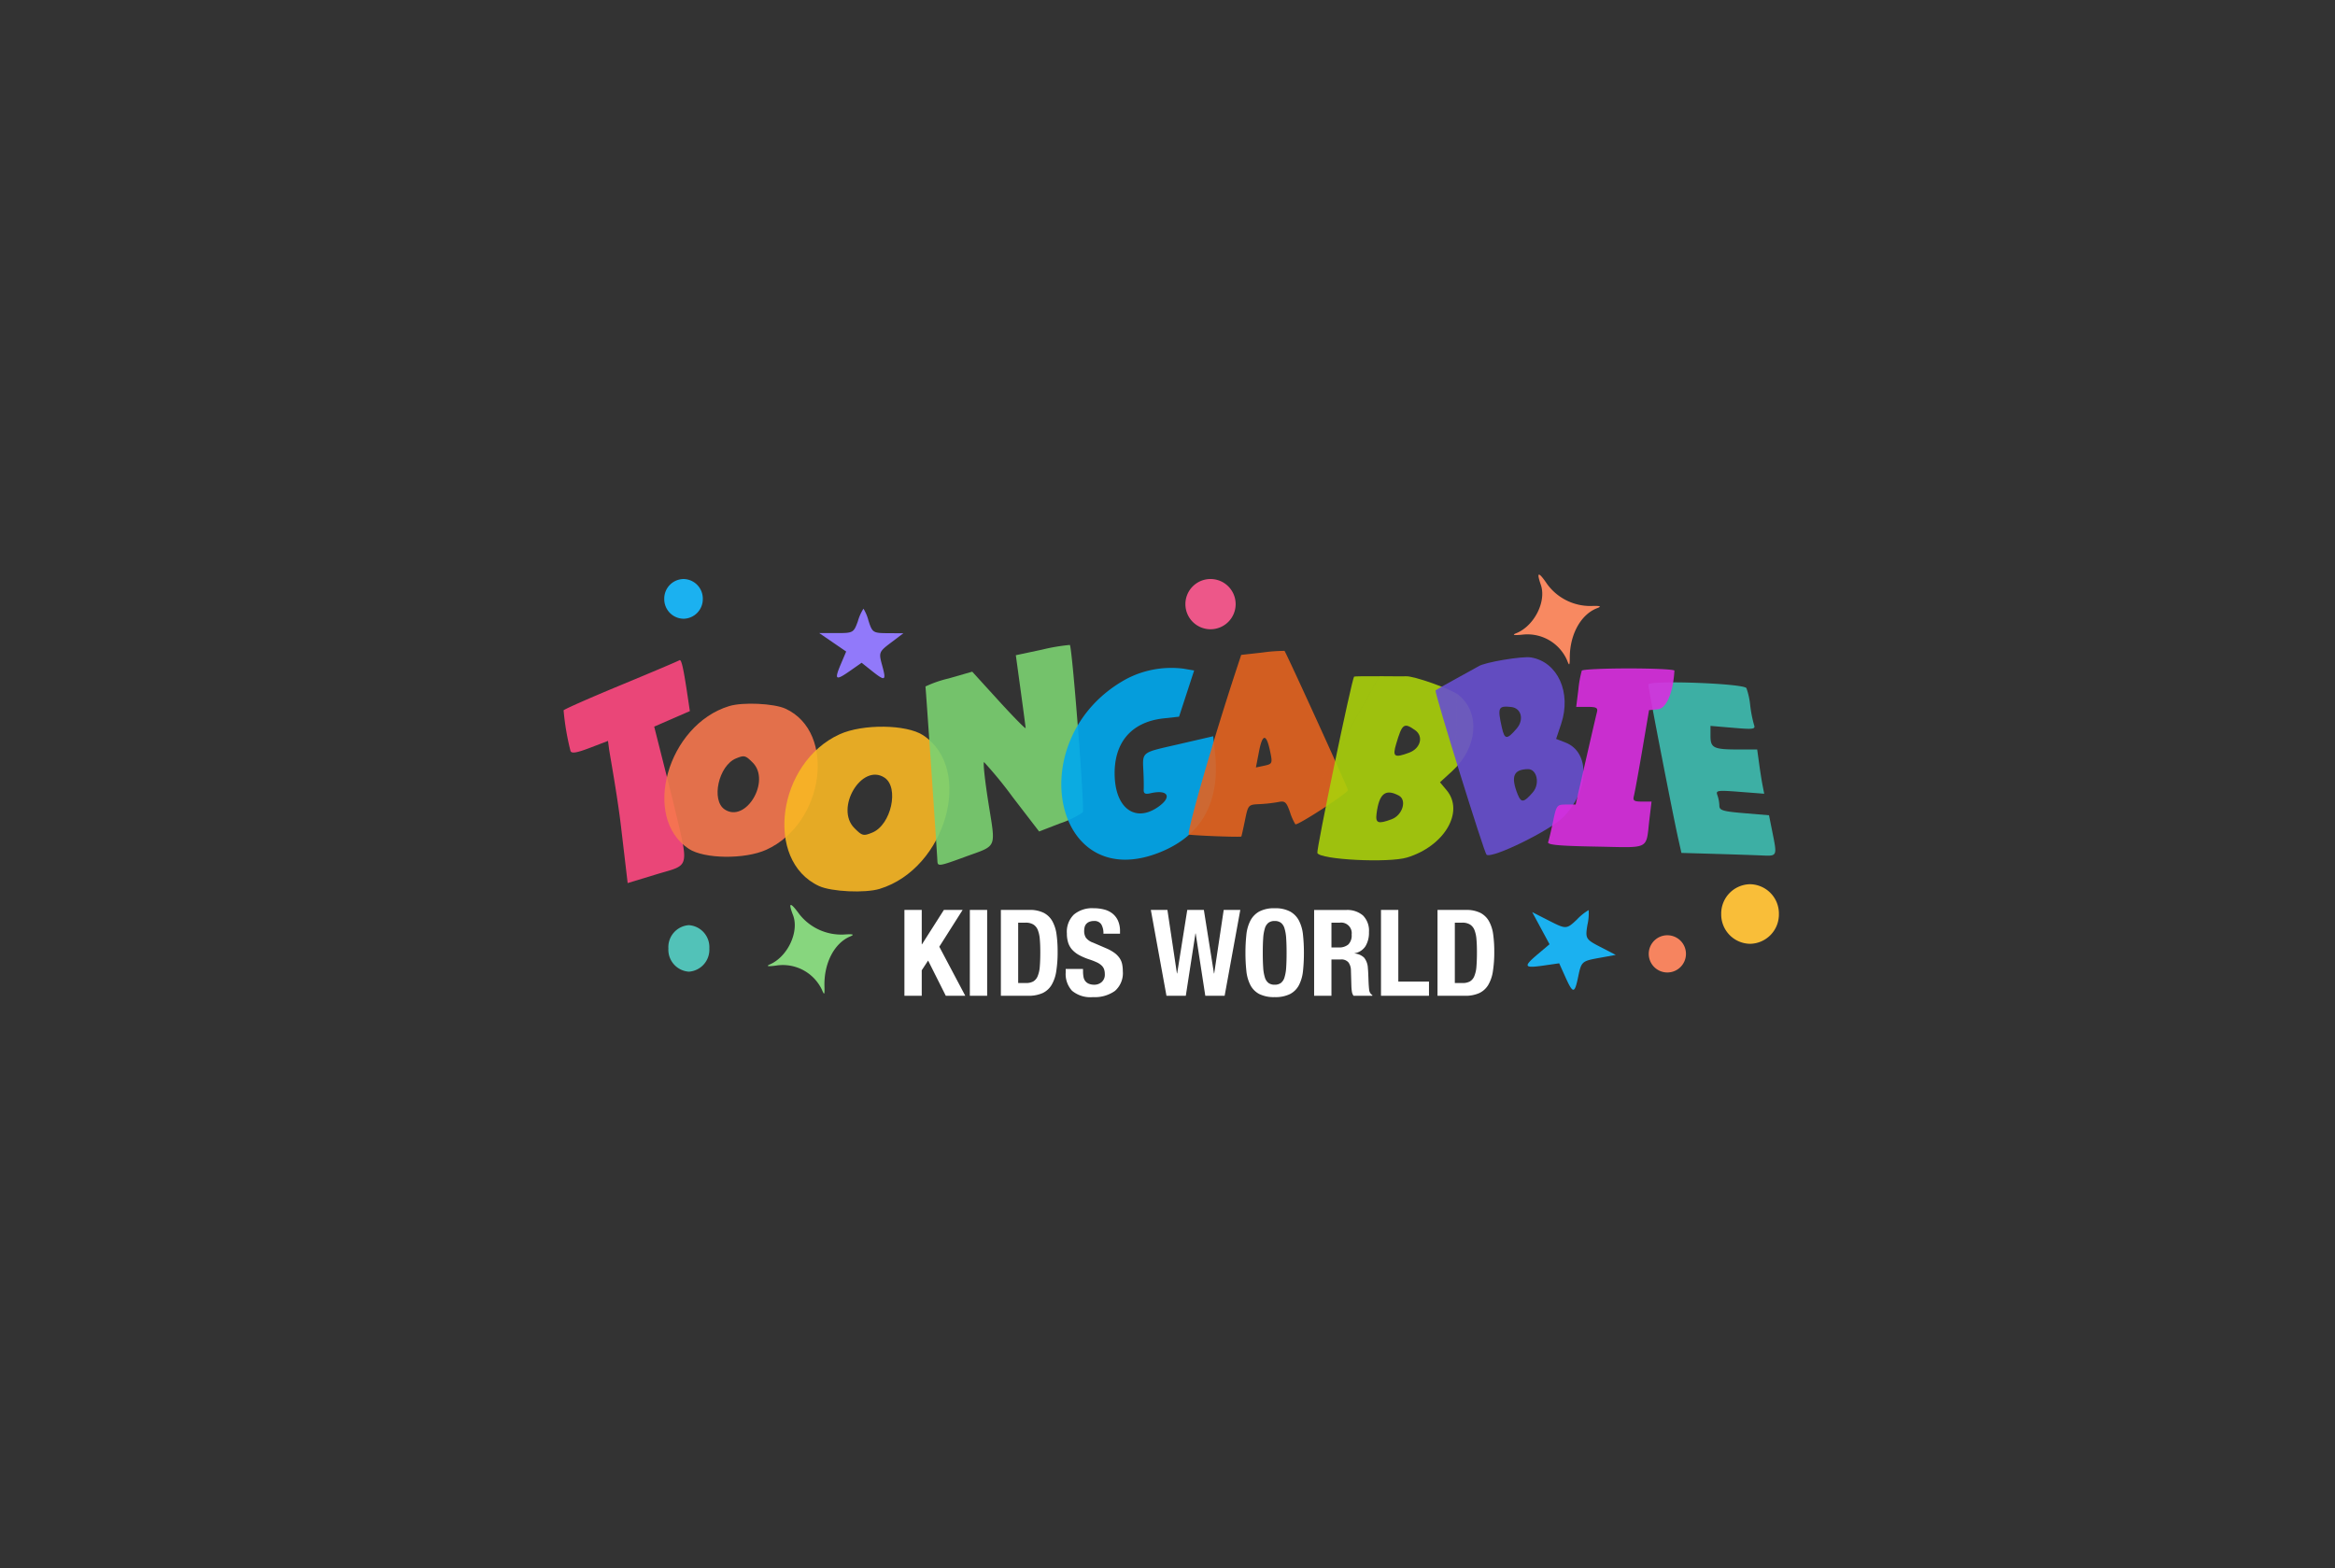 <svg xmlns="http://www.w3.org/2000/svg" width="446.667" height="300" viewBox="0 0 446.667 300">
  <rect x="0" y="0" width="446.667" height="300" fill="#333333" stroke="none"/>
  <g id="_Brand_Black" transform="translate(40.667 30)">
    <rect id="Rectangle_8115" data-name="Rectangle 8115" width="446.667" height="300" rx="20" transform="translate(-40.667 -30)" fill="#fff" opacity="0"/>
    <g id="Toongabbie" transform="translate(65.333 77)">
      <g id="Toongabbie-2" data-name="Toongabbie" transform="translate(0 15.255)">
        <path id="path0" d="M13.5.43C7.058.6,1.681.869,1.548,1.024A48.16,48.16,0,0,0,0,8.763c0,.552.991.757,3.691.757H7.384L7.01,11.077c-.205.857-1.692,8.828-3.166,14.631L1.164,36.257l5.654.4c6.977.5,6.22,1.642,8.1-12.276l1.694-14.249,3.718-.165L24.043,9.8l.645-2.912c1.186-5.351,1.416-7,.962-6.885C25.4.069,19.932.259,13.5.43" transform="matrix(0.934, -0.358, 0.358, 0.934, 0, 13.243)" fill="#fe4880" fill-rule="evenodd" opacity="0.9"/>
        <path id="path0-2" data-name="path0" d="M63.063,18.943c-11.794,3.6-16.811,21.3-7.735,27.3,2.952,1.953,10.729,2.049,14.839.185,11.1-5.039,13.482-22.461,3.684-26.984-2.2-1.016-8.19-1.3-10.788-.5m4.5,10.8c3.52,3.519-1.3,11.628-5.344,8.981-2.661-1.744-1.189-8.4,2.161-9.776,1.589-.65,1.786-.6,3.181.795" transform="translate(-29.58 -6.111)" fill="#f6774e" fill-rule="evenodd" opacity="0.9"/>
        <path id="path0-3" data-name="path0" d="M68.9,49.507c12.692-3.874,18.089-22.922,8.324-29.38-3.177-2.1-11.546-2.206-15.969-.2C49.311,25.351,46.749,44.1,57.3,48.967c2.371,1.094,8.812,1.394,11.608.54M64.064,37.887c-3.788-3.787,1.4-12.513,5.749-9.664,2.864,1.876,1.28,9.044-2.326,10.52-1.71.7-1.922.647-3.423-.855" transform="translate(-6.623 -1.711)" fill="#f9b724" fill-rule="evenodd" opacity="0.9"/>
        <path id="path0-4" data-name="path0" d="M24.384,6.734c-.535,3.7-1.017,6.937-1.072,7.181S21.7,11.3,19.841,7.544L16.47.725H11.779a22.278,22.278,0,0,0-4.69.251C7.089,1.207.6,31.429.052,33.763c-.231.976.1,1.016,5.236.646,6.766-.486,6.111.319,7.255-8.892.529-4.265,1.128-7.652,1.33-7.527a77.866,77.866,0,0,1,3.413,7.943l3.044,7.715,4.282-.384a17.931,17.931,0,0,0,4.763-.831c.541-.5,6.817-31.108,6.453-31.472a36.71,36.71,0,0,0-5.351-.6L25.357,0l-.973,6.734" transform="matrix(0.961, -0.276, 0.276, 0.961, 63.952, 10.095)" fill="#7bd271" fill-rule="evenodd" opacity="0.9"/>
        <path id="path0-5" data-name="path0" d="M17.185.592c-22.261,6.214-23.2,37.392-1.02,33.727,8.423-1.391,13.245-6.849,14.348-16.244l.36-3.061H24.037c-7.522,0-6.972-.28-7.76,3.964-.2,1.09-.493,2.427-.647,2.973-.212.753.059.991,1.128.991,3.4,0,3.91,1.6.9,2.844-4.882,2.023-8.018-1.356-6.889-7.424C11.953,12,16.15,8.815,22.375,9.546l2.98.35,2.4-3.983,2.4-3.979-1.939-.81A18.518,18.518,0,0,0,17.185.593" transform="translate(92.613 10.918) rotate(-13)" fill="#01a9ef" fill-rule="evenodd" opacity="0.9"/>
        <path id="path0-6" data-name="path0" d="M365.843,50.637l-6.318-.181-.6-2.672c-1.053-4.687-5.734-28.8-5.734-29.538,0-.88,18.191-.223,18.767.679a14.2,14.2,0,0,1,.728,3.331,24.124,24.124,0,0,0,.725,3.7c.321.836-.1.9-3.984.566l-4.343-.367v1.914c0,2.315.592,2.6,5.362,2.6h3.571l.369,2.69c.2,1.48.505,3.385.672,4.233l.3,1.543-4.668-.36c-4.286-.331-4.636-.28-4.289.627a6.779,6.779,0,0,1,.381,2.022c0,.889.67,1.091,4.748,1.431l4.748.4.632,3.148c.952,4.74.982,4.674-2.058,4.537-1.48-.066-5.533-.2-9.008-.3" transform="translate(-143.881 -9.536)" fill="#3fbdb1" fill-rule="evenodd" opacity="0.9"/>
        <path id="path0-7" data-name="path0" d="M15.512,2.474C8.168,15.058-.524,31.386.025,31.563c2.224.716,9.616,2.56,9.728,2.427.074-.088.677-1.4,1.341-2.925,1.193-2.733,1.231-2.76,3.33-2.413a28.194,28.194,0,0,0,3.605.357c1.306.006,1.522.283,1.793,2.319a10.785,10.785,0,0,0,.526,2.527c.364.364,11.206-3.809,11.206-4.311,0-.708-6.137-28.374-6.338-28.575A31.6,31.6,0,0,0,21,.4L16.956,0,15.512,2.474m3.016,16.665c0,2.4-.075,2.513-1.65,2.513H15.228l1.184-2.8c1.394-3.3,2.116-3.2,2.116.288" transform="translate(114.847 6.563) rotate(-12.007)" fill="#e3631f" fill-rule="evenodd" opacity="0.9"/>
        <path id="path0-8" data-name="path0" d="M0,30.166,12.19.641c-2.6.3-4.758.595-4.807.664-.389.559-3.165,33.866-2.863,34.354.74,1.2,13.755.256,17.133-1.239,6.816-3.015,9.864-10.016,5.958-13.686l-1.458-1.371,2.053-2.4c4.308-5.032,4.04-11.762-.581-14.618C26.1,1.4,18.569-.265,17.206.036c-.163.035-2.42.308-5.016.6m8.022,9.414c1.794.959,1.468,3.343-.6,4.414-2.684,1.388-3.1,1.185-2.68-1.32.672-4.047.973-4.33,3.284-3.093m-1.573,12.8c1.692.65,1.172,3.641-.814,4.668-2.458,1.271-3,1.14-2.987-.727.019-3.869,1.09-4.981,3.8-3.941" transform="translate(145.861 4.996) rotate(7)" fill="#aad10b" fill-rule="evenodd" opacity="0.9"/>
        <path id="path0-9" data-name="path0" d="M0,28.792,11.635.61c-2.477.283-4.543.566-4.588.634-.372.533-3.021,32.325-2.733,32.791.706,1.143,13.13.244,16.354-1.182,6.505-2.878,9.414-9.561,5.687-13.063L24.962,18.48l1.962-2.293c4.111-4.8,3.855-11.227-.556-13.952-1.453-.9-8.645-2.49-9.945-2.2-.156.035-2.31.294-4.788.577M19.292,9.6c1.712.916,1.4,3.191-.576,4.211-2.562,1.325-2.955,1.131-2.558-1.26.643-3.863.929-4.133,3.134-2.953m-1.5,12.217c1.615.62,1.119,3.476-.775,4.456-2.346,1.213-2.861,1.089-2.851-.694.018-3.693,1.04-4.754,3.627-3.762" transform="matrix(0.927, -0.375, 0.375, 0.927, 161.604, 11.339)" fill="#674fd0" fill-rule="evenodd" opacity="0.9"/>
        <path id="path0-10" data-name="path0" d="M331.462,18.867a21.461,21.461,0,0,0-.664,3.681l-.406,3.256h2.114c1.734,0,2.067.177,1.857.991-.142.545-1.117,4.749-2.168,9.343l-1.911,8.352h-1.822c-1.761,0-1.845.106-2.5,3.242-.37,1.783-.793,3.554-.94,3.937-.2.528,1.982.735,9.1.864,10.653.191,9.559.759,10.293-5.353l.389-3.256h-1.83c-1.557,0-1.786-.171-1.531-1.144.165-.629.881-4.565,1.593-8.75l1.291-7.6,1.711-.169c1.61-.159,2.9-3.188,3.142-7.389.013-.234-3.91-.425-8.72-.425s-8.861.191-9,.425" transform="translate(-134.876 -12.824)" fill="#d92ee0" fill-rule="evenodd" opacity="0.9"/>
      </g>
      <g id="Stars" transform="translate(21.066 0)">
        <path id="path0-11" data-name="path0" d="M7.971,1.969c0,3.395-3.8,7.053-7.5,7.214-.885.039-.507.274,1.015.631a8.277,8.277,0,0,1,6.534,7.422c.042,1.239.13,1.184.7-.431C10.186,12.675,13.41,9.8,16.7,9.689c1.006-.033.733-.255-.947-.768A10.219,10.219,0,0,1,9.17,2.251c-.781-2.9-1.2-3-1.2-.283" transform="translate(159.507 5.628) rotate(-19)" fill="#f88961" fill-rule="evenodd"/>
        <path id="path0-12" data-name="path0" d="M7.971,1.969c0,3.395-3.8,7.053-7.5,7.214-.885.039-.507.274,1.015.631a8.277,8.277,0,0,1,6.534,7.422c.042,1.239.13,1.184.7-.431C10.186,12.675,13.41,9.8,16.7,9.689c1.006-.033.733-.255-.947-.768A10.219,10.219,0,0,1,9.17,2.251c-.781-2.9-1.2-3-1.2-.283" transform="translate(16.488 69.096) rotate(-20.972)" fill="#87d67e" fill-rule="evenodd"/>
        <path id="path0-13" data-name="path0" d="M239.913,175.3c-.825,2.29-.9,2.333-4.127,2.333H232.5l2.575,1.766,2.576,1.766-1.021,2.406c-1.288,3.037-1.021,3.235,1.748,1.3l2.23-1.56,1.928,1.536c2.6,2.072,2.825,1.958,2-1.022-.681-2.477-.627-2.616,1.675-4.357l2.379-1.8-2.953-.017c-2.846-.016-2.98-.1-3.708-2.35a8.376,8.376,0,0,0-.968-2.333,8.722,8.722,0,0,0-1.053,2.333" transform="translate(-202.851 -163.516)" fill="#9179fa" fill-rule="evenodd"/>
        <path id="path0-14" data-name="path0" d="M8.273,2.624c-.92,2.576-1,2.623-4.605,2.623H0L2.874,7.233,5.748,9.219,4.609,11.927c-1.438,3.415-1.141,3.637,1.951,1.457l2.488-1.755L11.2,13.357c2.9,2.33,3.152,2.2,2.237-1.149-.76-2.784-.7-2.942,1.869-4.9L17.96,5.286l-3.3-.019c-3.176-.018-3.327-.114-4.138-2.642A9.57,9.57,0,0,0,9.449,0,9.972,9.972,0,0,0,8.274,2.624" transform="matrix(0.891, 0.454, -0.454, 0.891, 168.412, 62.824)" fill="#1bb1f0" fill-rule="evenodd"/>
        <path id="Path_154064" data-name="Path 154064" d="M3.686,0A3.744,3.744,0,0,1,7.373,3.8,3.744,3.744,0,0,1,3.686,7.6,3.744,3.744,0,0,1,0,3.8,3.744,3.744,0,0,1,3.686,0Z" transform="translate(0.001 3.774)" fill="#1bb1f0"/>
        <path id="Path_154063" data-name="Path 154063" d="M3.56,0A3.56,3.56,0,1,1,0,3.56,3.56,3.56,0,0,1,3.56,0Z" transform="translate(188.325 71.929)" fill="#f6845f"/>
        <path id="Path_154062" data-name="Path 154062" d="M5.517,0a5.61,5.61,0,0,1,5.519,5.7,5.61,5.61,0,0,1-5.518,5.7A5.61,5.61,0,0,1,0,5.7,5.61,5.61,0,0,1,5.517,0Z" transform="translate(202.188 62.164)" fill="#f9be39"/>
        <path id="Path_154061" data-name="Path 154061" d="M4.806,0A4.806,4.806,0,1,1,0,4.806,4.806,4.806,0,0,1,4.806,0Z" transform="translate(99.691 3.774)" fill="#ed5789"/>
        <path id="Path_154060" data-name="Path 154060" d="M3.916,0A4.209,4.209,0,0,1,7.833,4.45,4.209,4.209,0,0,1,3.916,8.9,4.209,4.209,0,0,1,0,4.45,4.209,4.209,0,0,1,3.916,0Z" transform="translate(0.792 69.996)" fill="#52c2b8"/>
      </g>
      <path id="KidsWorld" d="M6.563-47.007H3.25v16.425H6.563v-4.877l1.219-1.863,3.382,6.74H14.89L9.921-39.968l4.463-7.039H10.8L6.609-40.428H6.563Zm9.2,16.425h3.313V-47.007H15.764Zm9.248-2.438V-44.569h1.4a2.791,2.791,0,0,1,1.507.357,2.189,2.189,0,0,1,.851,1.058,6.075,6.075,0,0,1,.38,1.76q.092,1.058.092,2.461,0,1.679-.1,2.806a5.788,5.788,0,0,1-.414,1.817,2.053,2.053,0,0,1-.84.989,2.845,2.845,0,0,1-1.4.3ZM21.7-47.007v16.425h5.222a6.465,6.465,0,0,0,2.737-.506,3.988,3.988,0,0,0,1.725-1.541,7.185,7.185,0,0,0,.909-2.634,23.341,23.341,0,0,0,.264-3.761,23.76,23.76,0,0,0-.207-3.29,7.158,7.158,0,0,0-.794-2.519,4.008,4.008,0,0,0-1.645-1.61,5.923,5.923,0,0,0-2.783-.563ZM37.413-35.712H34.1v.667a4.759,4.759,0,0,0,1.208,3.5,5.5,5.5,0,0,0,4.013,1.219,6.643,6.643,0,0,0,4.2-1.185A4.512,4.512,0,0,0,45.025-35.3a6.375,6.375,0,0,0-.138-1.38,3.221,3.221,0,0,0-.5-1.139,4.206,4.206,0,0,0-.956-.966,7.826,7.826,0,0,0-1.541-.862l-2.553-1.1a2.887,2.887,0,0,1-1.38-.956,2.373,2.373,0,0,1-.322-1.277,3.128,3.128,0,0,1,.08-.713,1.466,1.466,0,0,1,.3-.609,1.549,1.549,0,0,1,.587-.425,2.3,2.3,0,0,1,.92-.161,1.525,1.525,0,0,1,1.38.632,3.3,3.3,0,0,1,.414,1.8h3.175v-.46a4.861,4.861,0,0,0-.379-2.013,3.659,3.659,0,0,0-1.058-1.38,4.266,4.266,0,0,0-1.61-.782,8.1,8.1,0,0,0-2.036-.242,5.441,5.441,0,0,0-3.727,1.2A4.589,4.589,0,0,0,34.328-42.5a5.717,5.717,0,0,0,.253,1.783,3.666,3.666,0,0,0,.793,1.356,5.149,5.149,0,0,0,1.345,1.023,11.917,11.917,0,0,0,1.911.805,13.02,13.02,0,0,1,1.392.541,3.509,3.509,0,0,1,.909.586,1.885,1.885,0,0,1,.5.724,2.742,2.742,0,0,1,.15.956,1.854,1.854,0,0,1-.61,1.53,2.117,2.117,0,0,1-1.369.5,2.705,2.705,0,0,1-1.07-.184,1.7,1.7,0,0,1-.678-.506,1.829,1.829,0,0,1-.345-.793,5.483,5.483,0,0,1-.092-1.047ZM50.387-47.007l2.989,16.425h3.7L58.919-42.5h.046l1.84,11.916h3.7L67.5-47.007H64.325L62.508-34.861h-.046L60.53-47.007H57.355L55.423-34.861h-.046L53.558-47.007ZM71.8-38.793q0-1.656.081-2.806a7.964,7.964,0,0,1,.322-1.886,2.1,2.1,0,0,1,.69-1.07,1.938,1.938,0,0,1,1.185-.334,1.938,1.938,0,0,1,1.185.334,2.1,2.1,0,0,1,.69,1.069,7.965,7.965,0,0,1,.322,1.886q.081,1.15.081,2.806t-.081,2.818a7.824,7.824,0,0,1-.322,1.886,2.1,2.1,0,0,1-.69,1.058,1.938,1.938,0,0,1-1.185.334,1.938,1.938,0,0,1-1.185-.334,2.1,2.1,0,0,1-.69-1.058,7.823,7.823,0,0,1-.322-1.886Q71.8-37.138,71.8-38.793Zm-3.313,0a31.642,31.642,0,0,0,.173,3.451,7.6,7.6,0,0,0,.759,2.69,4.035,4.035,0,0,0,1.691,1.725,6.251,6.251,0,0,0,2.968.6,6.251,6.251,0,0,0,2.967-.6,4.035,4.035,0,0,0,1.691-1.725,7.6,7.6,0,0,0,.759-2.69,31.637,31.637,0,0,0,.173-3.451,31.712,31.712,0,0,0-.173-3.439,7.62,7.62,0,0,0-.759-2.7,4.249,4.249,0,0,0-1.691-1.76,5.964,5.964,0,0,0-2.967-.632,5.964,5.964,0,0,0-2.968.631,4.249,4.249,0,0,0-1.691,1.76,7.621,7.621,0,0,0-.759,2.7,31.729,31.729,0,0,0-.173,3.441ZM81.624-47v16.421h3.313V-37.53h1.771a1.771,1.771,0,0,1,1.472.552,2.592,2.592,0,0,1,.483,1.518l.092,3.15a8.915,8.915,0,0,0,.092.932,1.777,1.777,0,0,0,.322.8h3.589v-.138a1.287,1.287,0,0,1-.6-.943q-.092-.69-.138-2-.023-.667-.046-1.208t-.069-1a3.412,3.412,0,0,0-.713-2,3,3,0,0,0-1.817-.805v-.046a3.089,3.089,0,0,0,2.07-1.345,4.954,4.954,0,0,0,.667-2.7,4.1,4.1,0,0,0-1.15-3.185,4.619,4.619,0,0,0-3.221-1.047Zm3.313,7.177v-4.742H86.5a2.023,2.023,0,0,1,2.3,2.277,2.412,2.412,0,0,1-.644,1.9,2.71,2.71,0,0,1-1.84.563Zm9.478,9.244h9.179V-33.3H97.727v-13.71H94.414Zm14.124-2.438V-44.569h1.4a2.791,2.791,0,0,1,1.507.357,2.189,2.189,0,0,1,.849,1.058,6.075,6.075,0,0,1,.38,1.76q.092,1.058.092,2.461,0,1.679-.1,2.806a5.788,5.788,0,0,1-.414,1.817,2.053,2.053,0,0,1-.839.989,2.845,2.845,0,0,1-1.4.3Zm-3.313-13.986v16.425h5.222a6.465,6.465,0,0,0,2.737-.506,3.988,3.988,0,0,0,1.725-1.541,7.184,7.184,0,0,0,.909-2.634,23.34,23.34,0,0,0,.264-3.761,23.767,23.767,0,0,0-.207-3.29,7.158,7.158,0,0,0-.794-2.519,4.008,4.008,0,0,0-1.645-1.61,5.923,5.923,0,0,0-2.783-.564Z" transform="translate(63.759 114.088)" fill="#fff"/>
    </g>
  </g>
</svg>
